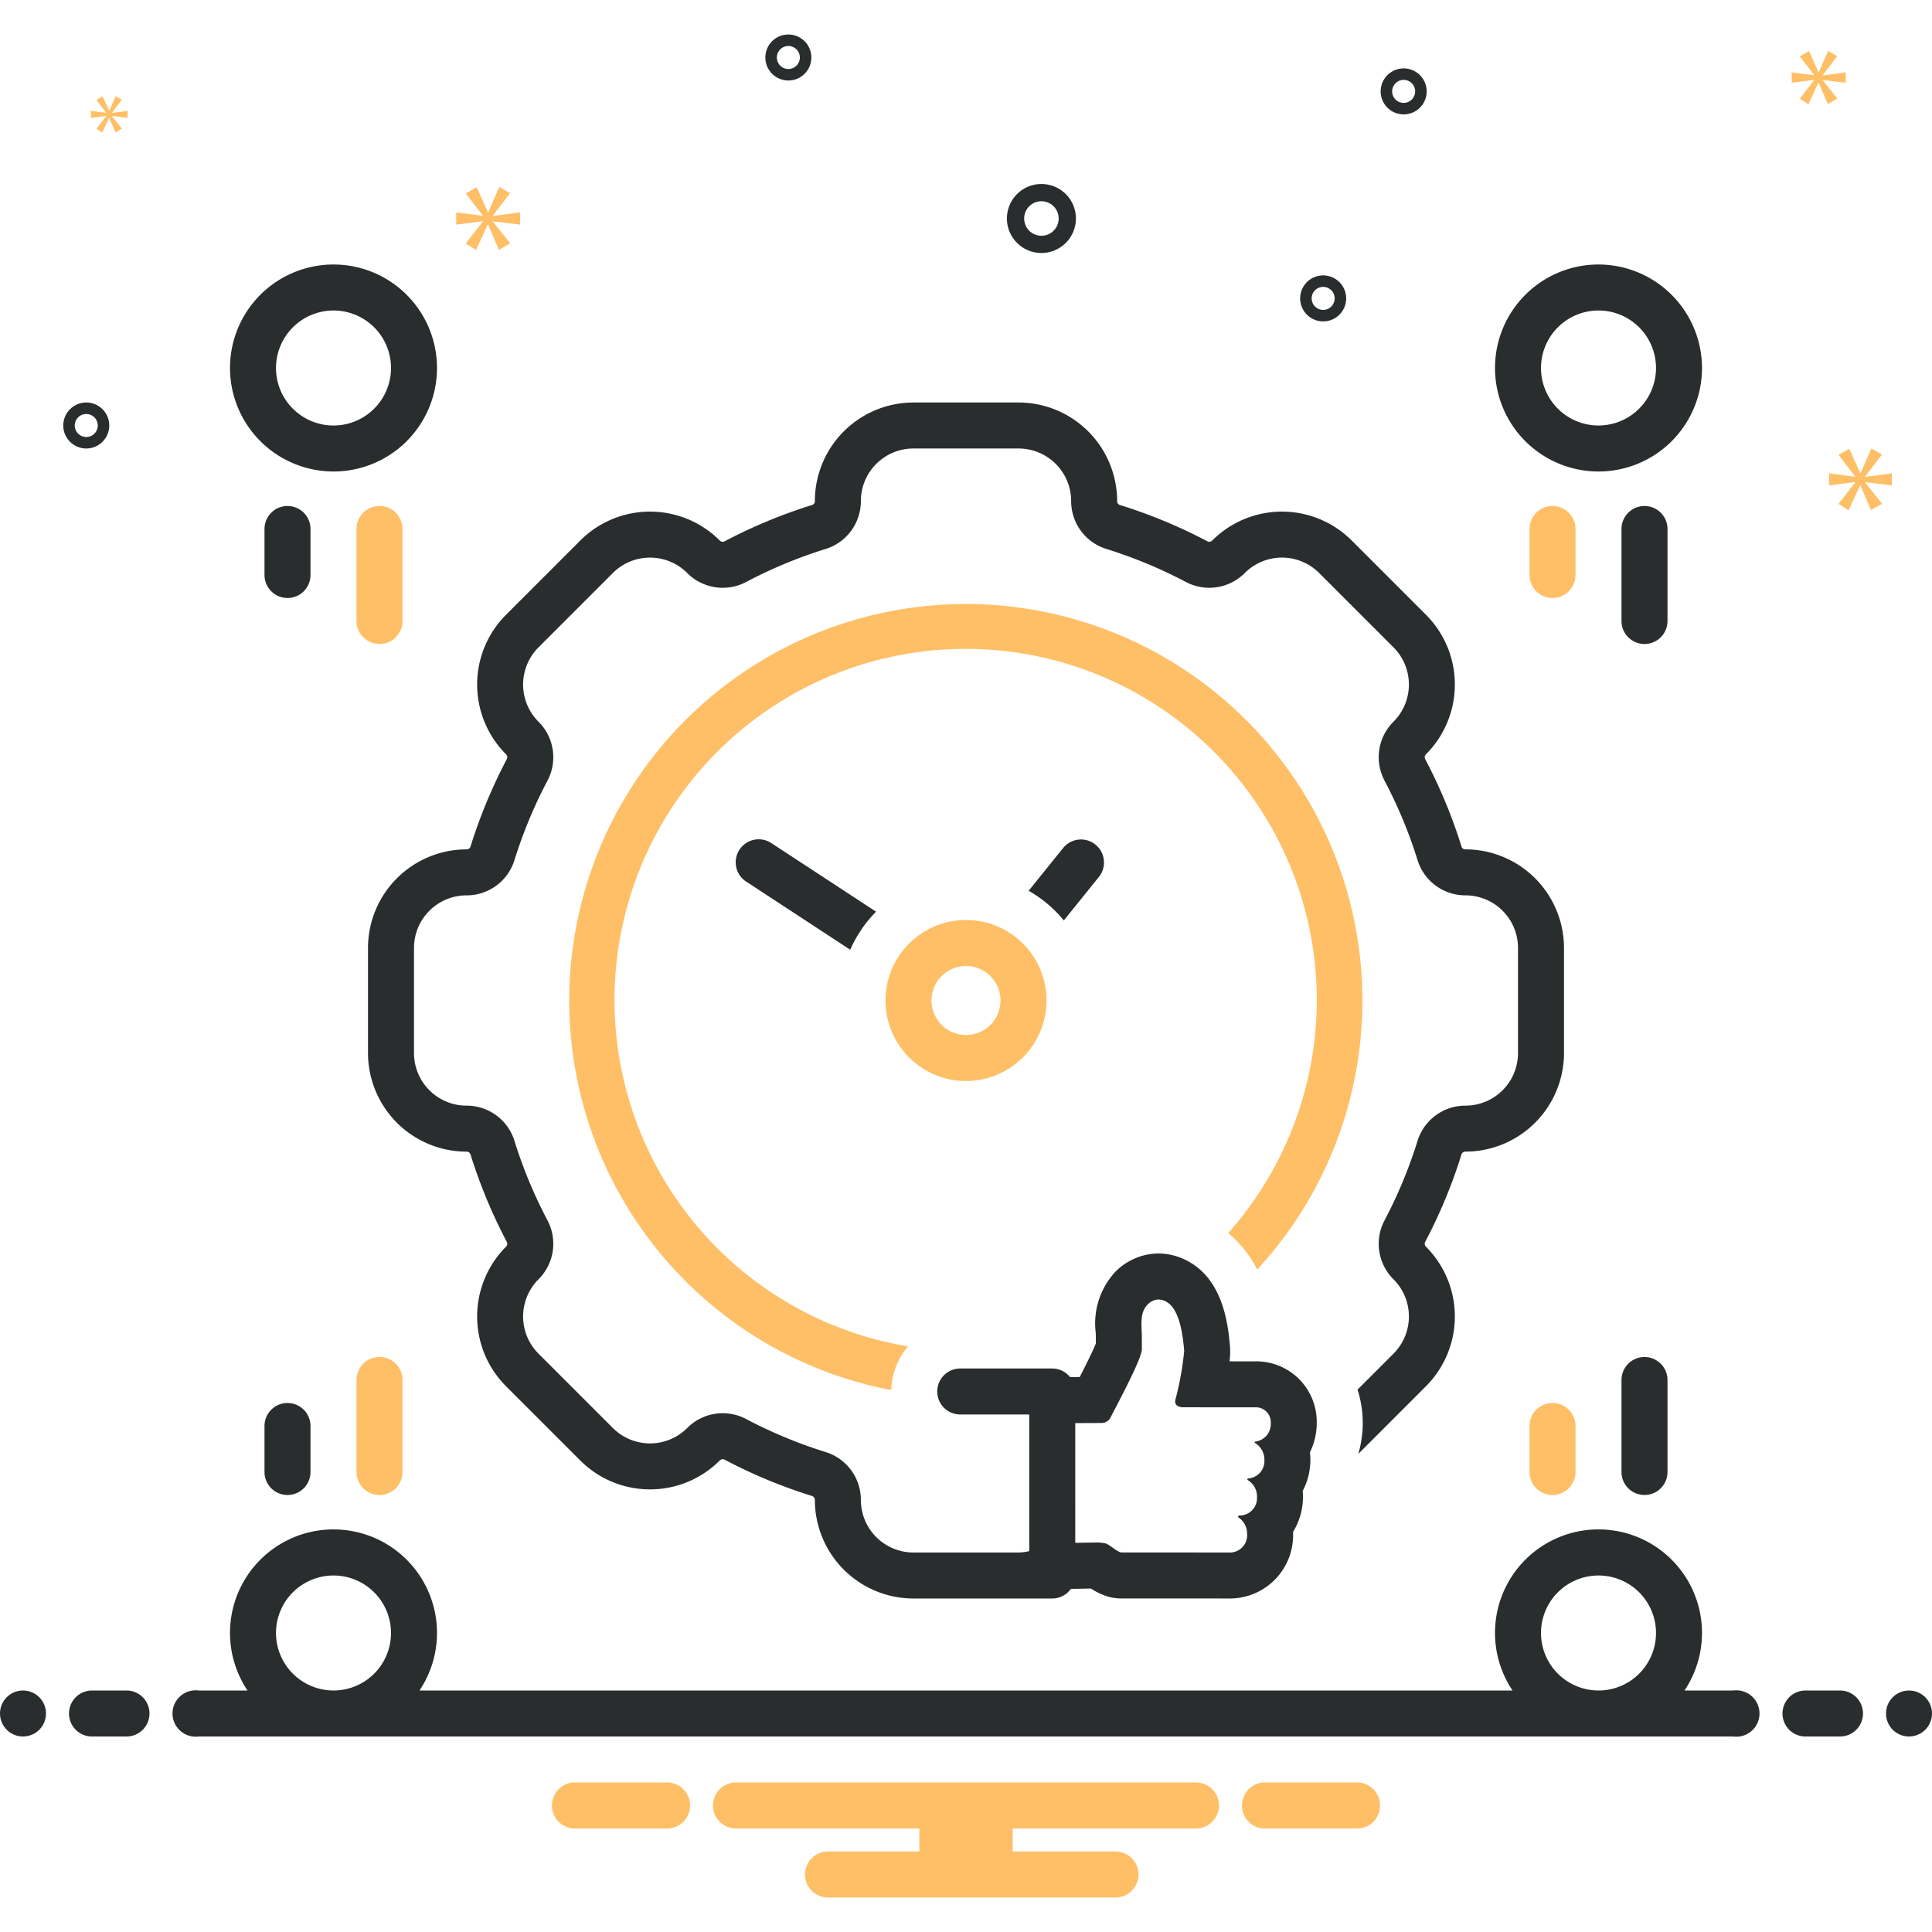 <svg xmlns="http://www.w3.org/2000/svg" id="ReliablePractices" viewBox="0 0 168 168">
  <path d="M40.912,100.383a44.94,44.94,0,0,0,3.159,7.608.355.355,0,0,1-.068.418,8.583,8.583,0,0,0-.006,12.128l6.465,6.465a8.572,8.572,0,0,0,12.122,0,.368.368,0,0,1,.263-.114.338.338,0,0,1,.161.041,44.942,44.942,0,0,0,7.608,3.159.35.35,0,0,1,.241.341A8.581,8.581,0,0,0,79.429,139H91.5a1.994,1.994,0,0,0,1.623-.838c.338-.003.684-.007,1.027-.014.247-.005.488-.01.713-.013a5.852,5.852,0,0,0,1.358.66,4,4,0,0,0,1.247.201l9.591.003a5.508,5.508,0,0,0,5.385-5.612q0-.092-.003-.183a5.754,5.754,0,0,0,.859-3.039q0-.26-.023-.515a5.8,5.8,0,0,0,.63-3.365,5.734,5.734,0,0,0,.592-2.543,5.257,5.257,0,0,0-5.386-5.363l-2.195-.002a7.003,7.003,0,0,0,.041-1.271c-.154-1.721-.513-5.739-3.645-7.431A5.356,5.356,0,0,0,100.727,109q-.15,0-.301.009a5.336,5.336,0,0,0-3.421,1.562,6.599,6.599,0,0,0-1.726,5.305c.006.141.013.28.013.417v.53c-.263.665-.911,1.955-1.408,2.923l-.834.004A1.988,1.988,0,0,0,91.5,119h-8a2,2,0,0,0,0,4h6v11.88A4.177,4.177,0,0,1,88.571,135H79.429a4.571,4.571,0,0,1-4.571-4.571v-0a4.352,4.352,0,0,0-3.053-4.161,40.807,40.807,0,0,1-6.929-2.877,4.352,4.352,0,0,0-5.113.777l-.006.006a4.571,4.571,0,0,1-6.465,0l-6.465-6.465a4.571,4.571,0,0,1,0-6.465l.006-.006a4.354,4.354,0,0,0,.777-5.113,40.811,40.811,0,0,1-2.877-6.929,4.351,4.351,0,0,0-4.161-3.053A4.571,4.571,0,0,1,36,91.571V82.429a4.571,4.571,0,0,1,4.571-4.571,4.352,4.352,0,0,0,4.161-3.053,40.813,40.813,0,0,1,2.878-6.929,4.354,4.354,0,0,0-.777-5.113l-.006-.006a4.571,4.571,0,0,1-0-6.465l6.465-6.465a4.571,4.571,0,0,1,6.465-0l.006.006a4.352,4.352,0,0,0,5.113.777,40.806,40.806,0,0,1,6.929-2.877,4.352,4.352,0,0,0,3.053-4.161A4.571,4.571,0,0,1,79.429,39h9.143a4.571,4.571,0,0,1,4.571,4.571,4.352,4.352,0,0,0,3.053,4.161,40.803,40.803,0,0,1,6.929,2.877,4.352,4.352,0,0,0,5.113-.777l.006-.006a4.571,4.571,0,0,1,6.465 0l6.465,6.465a4.571,4.571,0,0,1-0,6.465l-.006.006a4.354,4.354,0,0,0-.777,5.113,40.813,40.813,0,0,1,2.878,6.929,4.352,4.352,0,0,0,4.161,3.053h0A4.571,4.571,0,0,1,132,82.429v9.143a4.571,4.571,0,0,1-4.571,4.571h-0a4.352,4.352,0,0,0-4.161,3.053,40.811,40.811,0,0,1-2.877,6.929,4.354,4.354,0,0,0,.777,5.113l.006.006a4.571,4.571,0,0,1,0,6.465l-3.127,3.127a9.587,9.587,0,0,1,.453,2.907,9.791,9.791,0,0,1-.384,2.68l5.886-5.886a8.581,8.581,0,0,0-0-12.122.358.358,0,0,1-.074-.424,44.939,44.939,0,0,0,3.159-7.608.35.35,0,0,1,.341-.241A8.581,8.581,0,0,0,136,91.571V82.429a8.581,8.581,0,0,0-8.571-8.571.35.35,0,0,1-.341-.241,44.949,44.949,0,0,0-3.159-7.608.355.355,0,0,1,.068-.418,8.583,8.583,0,0,0,.006-12.128l-6.465-6.465a8.571,8.571,0,0,0-12.122-0.0.369.369,0,0,1-.263.114.337.337,0,0,1-.161-.041,44.935,44.935,0,0,0-7.608-3.159.351.351,0,0,1-.241-.341A8.581,8.581,0,0,0,88.571,35H79.429a8.581,8.581,0,0,0-8.571,8.571.351.351,0,0,1-.241.341,44.932,44.932,0,0,0-7.608,3.159.338.338,0,0,1-.161.041.362.362,0,0,1-.257-.108,8.571,8.571,0,0,0-12.128-.006l-6.465,6.465A8.581,8.581,0,0,0,43.998,65.585a.358.358,0,0,1,.074.424,44.938,44.938,0,0,0-3.159,7.608.35.35,0,0,1-.341.241A8.581,8.581,0,0,0,32,82.429v9.143a8.581,8.581,0,0,0,8.571,8.571A.351.351,0,0,1,40.912,100.383ZM93.5,123.748l2.31-.01H95.813a.88.88,0,0,0,.757-.483c.708-1.38,2.722-5.108,2.722-5.943v-1.019c0-1.005-.225-2.142.505-2.858a1.395,1.395,0,0,1,.866-.434q.032-.002.064-.002a1.444,1.444,0,0,1,.686.194c1.179.637,1.443,2.941,1.561,4.263a26.278,26.278,0,0,1-.766,4.257c-.166.653.649.659.649.659l6.256.006A1.293,1.293,0,0,1,110.5,123.742a1.533,1.533,0,0,1-1.32,1.609c-.082.006-.133.075-.024.14a1.679,1.679,0,0,1,.791,1.454,1.512,1.512,0,0,1-1.387,1.612s-.2.067-.034.161a1.646,1.646,0,0,1,.776,1.447,1.511,1.511,0,0,1-1.383,1.613h-.134c-.054,0-.112.017-.121.089a.105.105,0,0,0,.042.095,1.699,1.699,0,0,1,.74,1.425,1.51,1.51,0,0,1-1.385,1.612l-9.587-.003c-.482-.159-.845-.579-1.307-.779a3.671,3.671,0,0,0-1.036-.083c-.479,0-1.061.017-1.63.026Z" fill="#2a2d2e" class="color2d4356 svgShape"></path>
  <path d="M109.325,110.396a34.484,34.484,0,1,0-31.819,10.482,5.967,5.967,0,0,1,1.464-3.801,30.533,30.533,0,1,1,27.832-9.851A10.041,10.041,0,0,1,109.325,110.396Z" fill="#ffbf66" class="color0bceb2 svgShape"></path>
  <path d="M139,23a9,9,0,1,0,9,9A9.01,9.01,0,0,0,139,23Zm0,14a5,5,0,1,1,5-5A5.006,5.006,0,0,1,139,37Z" fill="#2a2d2e" class="color2d4356 svgShape"></path>
  <path d="M137,46a2,2,0,0,0-4,0v4a2,2,0,0,0,4,0Z" fill="#ffbf66" class="color0bceb2 svgShape"></path>
  <path d="M143 56a2 2 0 0 0 2-2V46a2 2 0 0 0-4 0v8A2 2 0 0 0 143 56ZM29 41a9 9 0 1 0-9-9A9.01 9.01 0 0 0 29 41Zm0-14a5 5 0 1 1-5 5A5.006 5.006 0 0 1 29 27ZM27 46a2 2 0 0 0-4 0v4a2 2 0 0 0 4 0Z" fill="#2a2d2e" class="color2d4356 svgShape"></path>
  <path d="M33 56a2 2 0 0 0 2-2V46a2 2 0 0 0-4 0v8A2 2 0 0 0 33 56ZM135 122a2 2 0 0 0-2 2v4a2 2 0 0 0 4 0v-4A2 2 0 0 0 135 122Z" fill="#ffbf66" class="color0bceb2 svgShape"></path>
  <path d="M141 128a2 2 0 0 0 4 0v-8a2 2 0 0 0-4 0ZM25 122a2 2 0 0 0-2 2v4a2 2 0 0 0 4 0v-4A2 2 0 0 0 25 122Z" fill="#2a2d2e" class="color2d4356 svgShape"></path>
  <path d="M31,128a2,2,0,0,0,4,0v-8a2,2,0,0,0-4,0Z" fill="#ffbf66" class="color0bceb2 svgShape"></path>
  <path d="M90.558 22a3 3 0 1 0-3-3A3.003 3.003 0 0 0 90.558 22Zm0-4.5a1.5 1.5 0 1 1-1.5 1.5A1.501 1.501 0 0 1 90.558 17.5ZM122.058 5.947a2 2 0 1 0 2 2A2.002 2.002 0 0 0 122.058 5.947Zm0 3a1 1 0 1 1 1-1A1.001 1.001 0 0 1 122.058 8.947ZM68.553 3a2 2 0 1 0 2 2A2.002 2.002 0 0 0 68.553 3Zm0 3a1 1 0 1 1 1-1A1.001 1.001 0 0 1 68.553 6ZM115.058 23.947a2 2 0 1 0 2 2A2.002 2.002 0 0 0 115.058 23.947Zm0 3a1 1 0 1 1 1-1A1.001 1.001 0 0 1 115.058 26.947ZM9.501 37a2 2 0 1 0-2 2A2.002 2.002 0 0 0 9.501 37Zm-3 0a1 1 0 1 1 1 1A1.001 1.001 0 0 1 6.501 37Z" fill="#2a2d2e" class="color2d4356 svgShape"></path>
  <polygon points="42.864 18.749 44.35 16.794 43.411 16.262 42.457 18.452 42.425 18.452 41.456 16.277 40.5 16.825 41.972 18.734 41.972 18.765 39.671 18.468 39.671 19.532 41.987 19.235 41.987 19.266 40.5 21.174 41.392 21.738 42.41 19.532 42.441 19.532 43.38 21.722 44.366 21.159 42.864 19.281 42.864 19.25 45.226 19.532 45.226 18.468 42.864 18.781 42.864 18.749" fill="#ffbf66" class="color0bceb2 svgShape"></polygon>
  <polygon points="9.235 10.1 8.379 11.199 8.892 11.523 9.479 10.253 9.496 10.253 10.037 11.514 10.605 11.19 9.74 10.109 9.74 10.091 11.1 10.253 11.1 9.64 9.74 9.82 9.74 9.802 10.596 8.676 10.055 8.37 9.506 9.631 9.487 9.631 8.929 8.379 8.379 8.694 9.226 9.793 9.226 9.811 7.901 9.64 7.901 10.253 9.235 10.082 9.235 10.1" fill="#ffbf66" class="color0bceb2 svgShape"></polygon>
  <polygon points="164.506 42.207 164.506 41.164 162.189 41.47 162.189 41.44 163.648 39.522 162.727 39 161.791 41.148 161.759 41.148 160.808 39.015 159.871 39.552 161.315 41.425 161.315 41.455 159.058 41.164 159.058 42.207 161.33 41.916 161.33 41.947 159.871 43.818 160.746 44.371 161.744 42.207 161.774 42.207 162.695 44.356 163.663 43.803 162.189 41.962 162.189 41.931 164.506 42.207" fill="#ffbf66" class="color0bceb2 svgShape"></polygon>
  <polygon points="158.501 6.532 159.759 4.878 158.965 4.428 158.157 6.281 158.13 6.281 157.31 4.441 156.501 4.904 157.746 6.519 157.746 6.546 155.8 6.294 155.8 7.194 157.759 6.943 157.759 6.969 156.501 8.584 157.256 9.061 158.117 7.194 158.143 7.194 158.938 9.048 159.772 8.571 158.501 6.982 158.501 6.956 160.499 7.194 160.499 6.294 158.501 6.559 158.501 6.532" fill="#ffbf66" class="color0bceb2 svgShape"></polygon>
  <circle cx="2" cy="149" r="2" fill="#2a2d2e" class="color2d4356 svgShape"></circle>
  <path d="M11 147H8a2 2 0 0 0 0 4h3a2 2 0 0 0 0-4ZM160 147h-3a2 2 0 0 0 0 4h3a2 2 0 0 0 0-4Z" fill="#2a2d2e" class="color2d4356 svgShape"></path>
  <circle cx="166" cy="149" r="2" fill="#2a2d2e" class="color2d4356 svgShape"></circle>
  <path d="M118.154 155h-8.308a2.006 2.006 0 0 0 0 4h8.308a2.006 2.006 0 0 0 0-4ZM58.154 155H49.846a2.006 2.006 0 0 0 0 4h8.308a2.006 2.006 0 0 0 0-4ZM104 155H64a2 2 0 0 0 0 4H79.94v2H72a2 2 0 0 0 0 4H97a2 2 0 0 0 0-4H88.06v-2H104a2 2 0 0 0 0-4Z" fill="#ffbf66" class="color0bceb2 svgShape"></path>
  <path d="M150.721 147h-4.243a9 9 0 1 0-14.956 0H36.478a9 9 0 1 0-14.956 0h-4.243a2.017 2.017 0 1 0 0 4H150.721a2.017 2.017 0 1 0 0-4ZM134 142a5 5 0 1 1 5 5A5.006 5.006 0 0 1 134 142ZM24 142a5 5 0 1 1 5 5A5.006 5.006 0 0 1 24 142ZM76.18 79.276 67.096 73.327a2 2 0 1 0-2.191 3.346l9.028 5.912A11.037 11.037 0 0 1 76.18 79.276ZM95.255 73.443a1.999 1.999 0 0 0-2.812.301L89.449 77.457A11.073 11.073 0 0 1 92.507 80.037l3.049-3.781A2 2 0 0 0 95.255 73.443Z" fill="#2a2d2e" class="color2d4356 svgShape"></path>
  <path d="M84,94a7,7,0,1,1,7-7A7.008,7.008,0,0,1,84,94Zm0-10a3,3,0,1,0,3,3A3.003,3.003,0,0,0,84,84Z" fill="#ffbf66" class="color0bceb2 svgShape"></path>
</svg>
